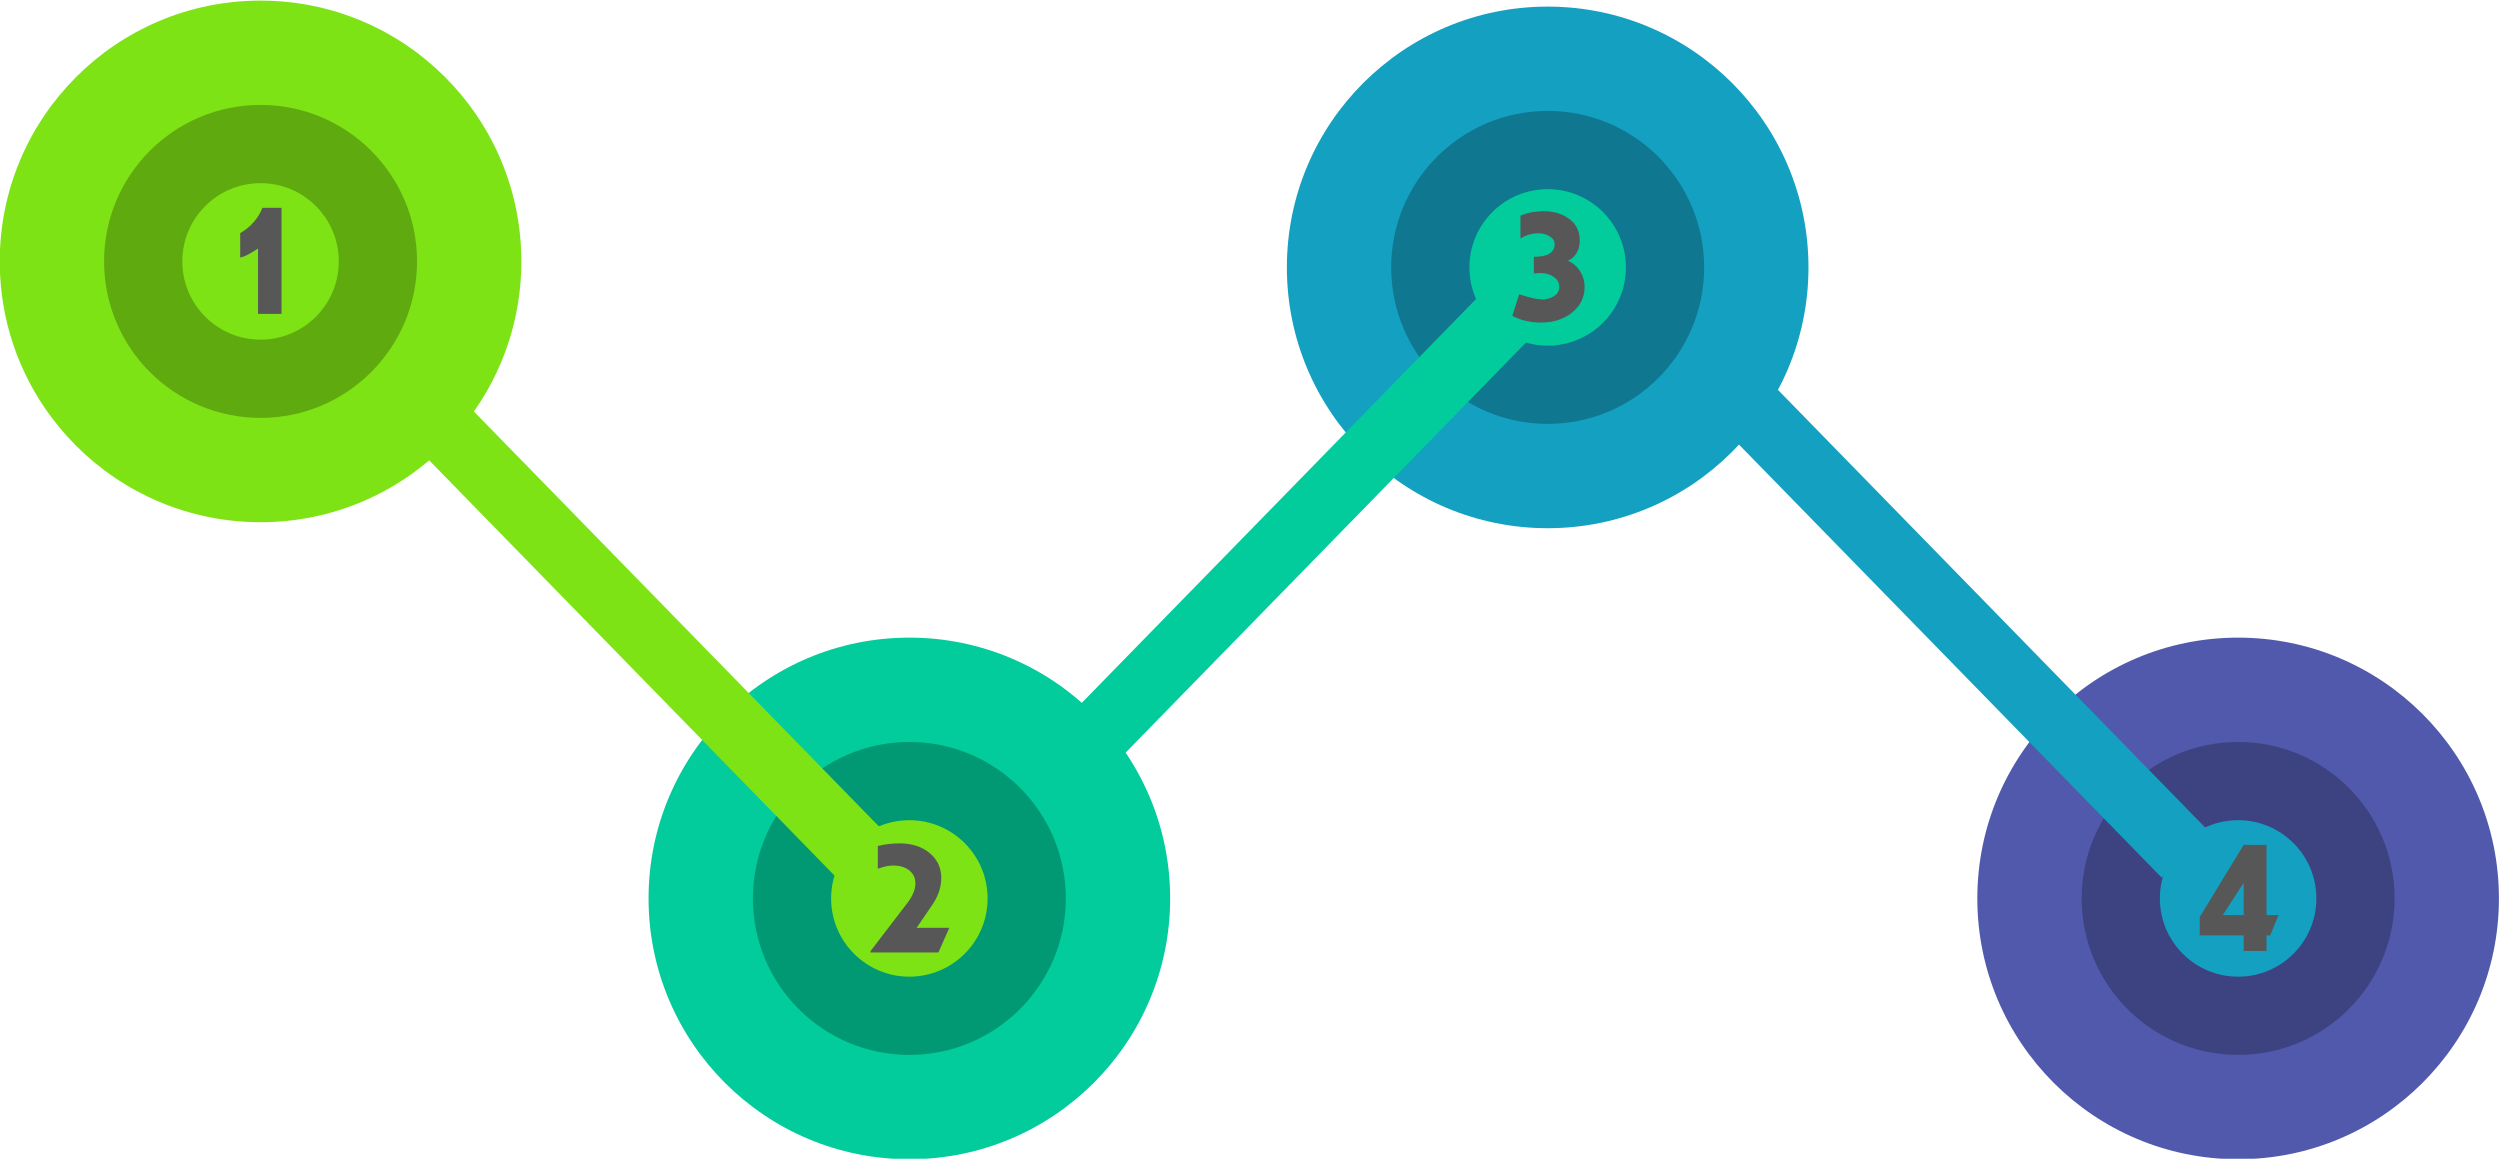 <?xml version="1.0" encoding="UTF-8" standalone="no"?> <!-- Created with Inkscape (http://www.inkscape.org/) --> <svg xmlns:dc="http://purl.org/dc/elements/1.1/" xmlns:cc="http://creativecommons.org/ns#" xmlns:rdf="http://www.w3.org/1999/02/22-rdf-syntax-ns#" xmlns:svg="http://www.w3.org/2000/svg" xmlns="http://www.w3.org/2000/svg" xmlns:sodipodi="http://sodipodi.sourceforge.net/DTD/sodipodi-0.dtd" xmlns:inkscape="http://www.inkscape.org/namespaces/inkscape" width="431.493" height="200" viewBox="0 0 114.166 52.917" id="svg8" inkscape:version="0.92.3 (2405546, 2018-03-11)" sodipodi:docname="workflow.svg"><defs id="defs2"></defs><g inkscape:label="Layer 1" inkscape:groupmode="layer" id="layer1" transform="translate(0,-244.083)"><g id="g41" transform="matrix(1.191,0,0,-1.191,-57.456,366.756)"><circle r="10" cy="92.977" cx="58.232" id="path21" style="fill:#7de315;fill-opacity:1;stroke:none;stroke-width:0.338;stroke-opacity:0.13"></circle><circle style="fill:#5faa0f;fill-opacity:1;stroke:none;stroke-width:0.203;stroke-opacity:0.13" id="circle23" cx="58.232" cy="92.977" r="6"></circle><circle r="3" cy="92.977" cx="58.232" id="circle25" style="fill:#7de315;fill-opacity:1;stroke:none;stroke-width:0.101;stroke-opacity:0.13"></circle></g><g id="g36" transform="matrix(1.191,0,0,-1.191,-77.766,396.945)"><circle style="fill:#02cc9c;fill-opacity:1;stroke:none;stroke-width:0.338;stroke-opacity:0.13" id="circle27" cx="100.162" cy="93.899" r="10"></circle><circle r="6" cy="93.899" cx="100.162" id="circle29" style="fill:#019973;fill-opacity:1;stroke:none;stroke-width:0.203;stroke-opacity:0.13"></circle><circle style="fill:#7de315;fill-opacity:1;stroke:none;stroke-width:0.101;stroke-opacity:0.13" id="circle31" cx="100.162" cy="93.899" r="3"></circle></g><g id="g57" transform="matrix(1.191,0,0,-1.191,-98.281,367.304)"><circle r="10" cy="93.207" cx="141.862" id="circle43" style="fill:#14a0c1;fill-opacity:1;stroke:none;stroke-width:0.338;stroke-opacity:0.13"></circle><circle style="fill:#0f7790;fill-opacity:1;stroke:none;stroke-width:0.203;stroke-opacity:0.13" id="circle45" cx="141.862" cy="93.207" r="6"></circle><circle r="3" cy="93.207" cx="141.862" id="circle47" style="fill:#02cc9c;fill-opacity:1;stroke:none;stroke-width:0.101;stroke-opacity:0.13"></circle></g><g id="g73" transform="matrix(1.191,0,0,-1.191,-112.299,396.945)"><circle style="fill:#5159ac;fill-opacity:1;stroke:none;stroke-width:0.338;stroke-opacity:0.13" id="circle59" cx="180.106" cy="93.899" r="10"></circle><circle r="6" cy="93.899" cx="180.106" id="circle61" style="fill:#3d4381;fill-opacity:1;stroke:none;stroke-width:0.203;stroke-opacity:0.13"></circle><circle style="fill:#14a0c1;fill-opacity:1;stroke:none;stroke-width:0.101;stroke-opacity:0.13" id="circle63" cx="180.106" cy="93.899" r="3"></circle></g><rect style="fill:#7de315;fill-opacity:1;stroke:none;stroke-width:0.315;stroke-opacity:0.13" id="rect75" width="3.019" height="28.268" x="-171.155" y="201.759" transform="rotate(-44.308)"></rect><rect transform="matrix(-0.716,-0.699,-0.699,0.716,0,0)" y="135.139" x="-231.153" height="28.268" width="3.019" id="rect77" style="fill:#02cc9c;fill-opacity:1;stroke:none;stroke-width:0.315;stroke-opacity:0.13"></rect><rect transform="rotate(-44.308)" y="244.03" x="-127.85" height="28.268" width="3.019" id="rect79" style="fill:#14a0c1;fill-opacity:1;stroke:none;stroke-width:0.315;stroke-opacity:0.13"></rect><g aria-label="1" style="font-style:normal;font-variant:normal;font-weight:bold;font-stretch:normal;font-size:10.617px;line-height:1.25;font-family:Aharoni;-inkscape-font-specification:'Aharoni, Bold';font-variant-ligatures:normal;font-variant-caps:normal;font-variant-numeric:normal;font-feature-settings:normal;text-align:start;letter-spacing:0px;word-spacing:0px;writing-mode:lr-tb;text-anchor:start;fill:#575757;fill-opacity:1;stroke:none;stroke-width:0.265" id="text104"><path d="m 12.856,258.417 h -1.073 v -2.981 l -0.394,0.238 q -0.238,0.135 -0.42,0.171 v -1.115 q 0.721,-0.425 1.016,-1.156 h 0.871 z" style="font-style:normal;font-variant:normal;font-weight:bold;font-stretch:normal;font-size:10.617px;font-family:Aharoni;-inkscape-font-specification:'Aharoni, Bold';font-variant-ligatures:normal;font-variant-caps:normal;font-variant-numeric:normal;font-feature-settings:normal;text-align:start;writing-mode:lr-tb;text-anchor:start;fill:#575757;stroke-width:0.265" id="path839"></path></g><g aria-label="2" style="font-style:normal;font-variant:normal;font-weight:bold;font-stretch:normal;font-size:10.617px;line-height:1.25;font-family:Aharoni;-inkscape-font-specification:'Aharoni, Bold';font-variant-ligatures:normal;font-variant-caps:normal;font-variant-numeric:normal;font-feature-settings:normal;text-align:start;letter-spacing:0px;word-spacing:0px;writing-mode:lr-tb;text-anchor:start;fill:#575757;fill-opacity:1;stroke:none;stroke-width:0.265" id="text108"><path d="m 43.352,286.453 -0.498,1.125 h -3.1 v -0.062 l 1.69,-2.208 q 0.358,-0.472 0.358,-0.881 0,-0.394 -0.301,-0.612 -0.275,-0.207 -0.726,-0.207 -0.29,0 -0.689,0.15 v -1.042 q 0.482,-0.119 0.985,-0.119 0.85,0 1.379,0.441 0.534,0.441 0.534,1.135 0,0.632 -0.415,1.239 l -0.71,1.042 z" style="font-style:normal;font-variant:normal;font-weight:bold;font-stretch:normal;font-size:10.617px;font-family:Aharoni;-inkscape-font-specification:'Aharoni, Bold';font-variant-ligatures:normal;font-variant-caps:normal;font-variant-numeric:normal;font-feature-settings:normal;text-align:start;writing-mode:lr-tb;text-anchor:start;fill:#575757;stroke-width:0.265" id="path842"></path></g><g aria-label="3" style="font-style:normal;font-variant:normal;font-weight:bold;font-stretch:normal;font-size:10.617px;line-height:1.25;font-family:Aharoni;-inkscape-font-specification:'Aharoni, Bold';font-variant-ligatures:normal;font-variant-caps:normal;font-variant-numeric:normal;font-feature-settings:normal;text-align:start;letter-spacing:0px;word-spacing:0px;writing-mode:lr-tb;text-anchor:start;fill:#575757;fill-opacity:1;stroke:none;stroke-width:0.265" id="text112"><path d="m 72.364,257.18 q 0,0.726 -0.586,1.187 -0.565,0.446 -1.4,0.446 -0.736,0 -1.317,-0.306 l 0.316,-0.985 q 0.705,0.233 1.042,0.233 0.327,0 0.544,-0.145 0.244,-0.156 0.244,-0.42 0,-0.301 -0.275,-0.477 -0.238,-0.161 -0.586,-0.161 -0.202,0 -0.301,0.021 v -0.762 q 0.949,0 0.949,-0.575 0,-0.228 -0.238,-0.368 -0.207,-0.124 -0.498,-0.13 -0.43,-0.005 -0.824,0.233 v -1.042 q 0.487,-0.202 1.058,-0.202 0.643,0 1.094,0.301 0.555,0.358 0.555,1.026 0,0.664 -0.534,0.938 0.342,0.15 0.549,0.477 0.207,0.327 0.207,0.71 z" style="font-style:normal;font-variant:normal;font-weight:bold;font-stretch:normal;font-size:10.617px;font-family:Aharoni;-inkscape-font-specification:'Aharoni, Bold';font-variant-ligatures:normal;font-variant-caps:normal;font-variant-numeric:normal;font-feature-settings:normal;text-align:start;writing-mode:lr-tb;text-anchor:start;fill:#575757;stroke-width:0.265" id="path845"></path></g><g aria-label="4" style="font-style:normal;font-variant:normal;font-weight:bold;font-stretch:normal;font-size:10.617px;line-height:1.25;font-family:Aharoni;-inkscape-font-specification:'Aharoni, Bold';font-variant-ligatures:normal;font-variant-caps:normal;font-variant-numeric:normal;font-feature-settings:normal;text-align:start;letter-spacing:0px;word-spacing:0px;writing-mode:lr-tb;text-anchor:start;fill:#575757;fill-opacity:1;stroke:none;stroke-width:0.265" id="text116"><path d="m 104.052,285.875 -0.378,0.923 h -0.171 v 0.71 h -1.042 v -0.71 h -2.006 v -0.84 l 2.006,-3.292 h 1.042 v 3.209 z m -1.591,0 v -1.477 l -0.954,1.477 z" style="font-style:normal;font-variant:normal;font-weight:bold;font-stretch:normal;font-size:10.617px;font-family:Aharoni;-inkscape-font-specification:'Aharoni, Bold';font-variant-ligatures:normal;font-variant-caps:normal;font-variant-numeric:normal;font-feature-settings:normal;text-align:start;writing-mode:lr-tb;text-anchor:start;fill:#575757;stroke-width:0.265" id="path848"></path></g></g></svg> 